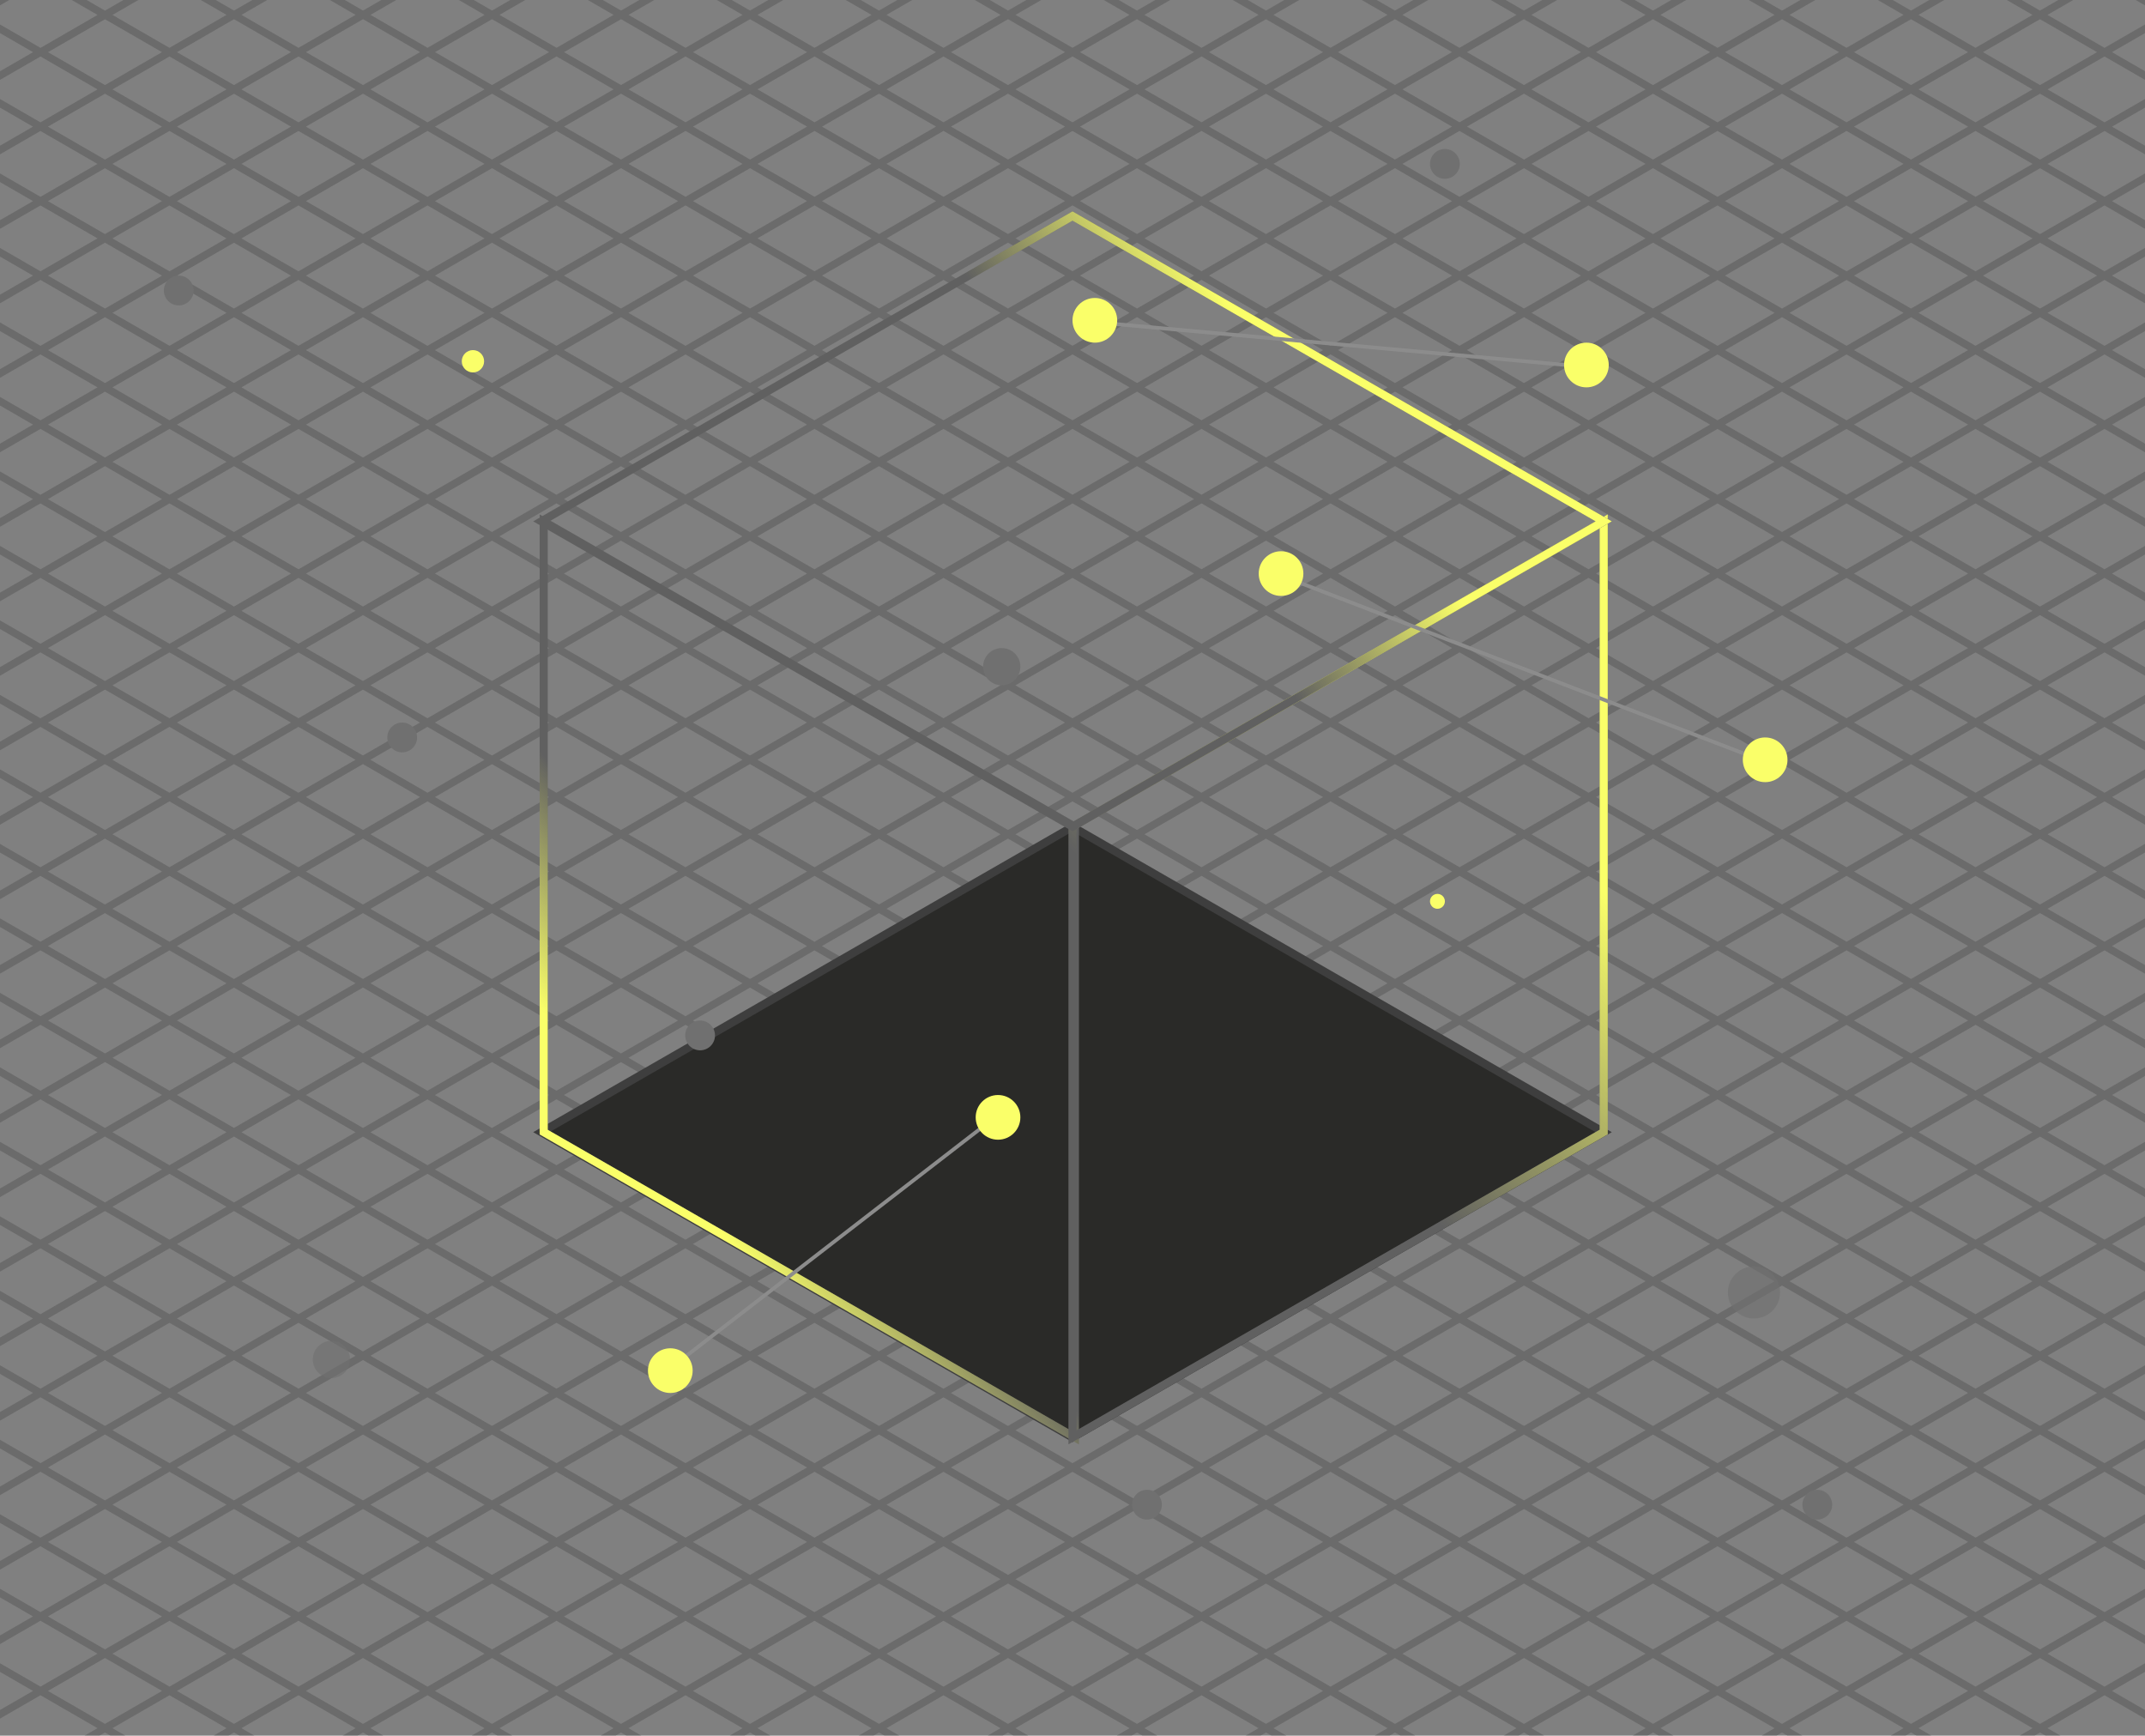 <svg xmlns="http://www.w3.org/2000/svg" width="288" height="233" fill="none" viewBox="0 0 288 233">
    <rect x="0" y="0" width="288" height="233" fill="#808080" stroke="none"/>
    <g clip-path="url(#a)">
        <path stroke="#3a3a3a" d="m152.66-128-433.01 250m441.67-245-433.01 250m441.67-245-433.01 250m441.67-245-433.01 250M187.3-108l-433 250m441.67-245-433.01 250M204.62-98l-433.01 250M213.28-93l-433.01 250M221.94-88l-433.01 250M230.6-83l-433 250M239.26-78l-433.01 250M247.92-73l-433.01 250M256.58-68l-433 250M265.23-63l-433 250M273.9-58l-433 250M282.55-53l-433 250M291.21-48l-433 250M299.88-43l-433.02 250M308.55-38l-433.02 250M317.2-33l-433 250M325.86-28l-433.02 250M334.53-23-98.5 227M343.2-18-89.83 232M351.85-13-81.17 237M360.51-8-72.51 242M369.17-3-63.85 247M377.83 2-55.2 252M386.5 7-46.53 257M395.15 12-37.87 262M403.81 17-29.21 267M412.47 22-20.54 272M421.13 27-11.88 277M429.79 32-3.22 282M438.45 37 5.44 287M447.1 42l-433 250M455.77 47 22.76 297M464.43 52 31.42 302M473.09 57 40.08 307M481.75 62 48.74 312M490.4 67l-433 250M499.07 72 66.06 322M507.73 77 74.72 327M516.39 82 83.38 332M525.05 87 92.04 337M533.7 92l-433 250M542.37 97 109.36 347m441.67-245L118.02 352m441.67-245L126.68 357m441.67-245L135.34 362m0-490 433.01 250M126.68-123l433.01 250M118.02-118l433.01 250M109.36-113l433.01 250M100.7-108l433 250M92.04-103l433.01 250M83.38-98l433.01 250M74.72-93l433.01 250M66.06-88l433.01 250M57.4-83l433 250M48.74-78l433.01 250M40.08-73l433.01 250M31.42-68l433 250M22.77-63l433 250M14.1-58l433 250M5.45-53l433 250M-3.21-48l433 250M-11.87-43l433 250M-20.53-38l433 250M-29.2-33l433.02 250M-37.87-28l433.02 250M-46.53-23 386.5 227M-55.2-18l433.02 250M-63.85-13l433.02 250M-72.51-8l433.02 250M-81.17-3l433.02 250M-89.83 2 343.2 252M-98.5 7l433.02 250M-107.15 12l433.02 250M-115.81 17l433.02 250M-124.48 22l433.02 250M-133.13 27 299.9 277M-141.8 32l433.01 250M-150.45 37l433.01 250M-159.1 42l433 250M-167.77 47l433.01 250M-176.43 52l433.01 250M-185.09 57l433.01 250M-193.75 62l433.01 250M-202.4 67l433 250M-211.07 72l433.01 250M-219.73 77l433.01 250M-228.39 82l433.01 250M-237.05 87l433.01 250M-245.7 92l433 250M-254.37 97l433.01 250m-441.67-245 433.01 250m-441.67-245 433.01 250m-441.67-245 433.01 250M144-133l-433.01 250L144 367l433.01-250z" opacity=".3"/>
        <path fill="#2a2a28" stroke="#3e3e3e" stroke-width="1.25" d="M0 0h81.98v81.98H0z" transform="matrix(.87 .5 -.87 .5 144 111)"/>
        <path stroke="#606060" stroke-width="1.25" d="M0 0h81.98v81.98H0z" transform="matrix(.87 .5 0 1 73 70)"/>
        <path stroke="url(#b)" stroke-width="1.25" d="M0 0h81.98v81.98H0z" transform="matrix(.87 .5 0 1 73 70)"/>
        <path stroke="#606060" stroke-width="1.25" d="M0 0h81.98v81.98H0z" transform="matrix(.87 -.5 0 1 144 110.98)"/>
        <path stroke="url(#c)" stroke-width="1.25" d="M0 0h81.98v81.98H0z" transform="matrix(.87 -.5 0 1 144 110.98)"/>
        <path stroke="#606060" stroke-width="1.25" d="M0 0h81.98v81.98H0z" transform="matrix(.87 .5 -.87 .5 144 29)"/>
        <path stroke="url(#d)" stroke-width="1.25" d="M0 0h81.98v81.98H0z" transform="matrix(.87 .5 -.87 .5 144 29)"/>
        <path stroke="#8c8c8c" stroke-width=".5" d="m89.85 183.8 44-34m103.06-47.57-65-25m41.07-27.98-66-6"/>
        <circle cx="90" cy="184" r="3" fill="#faff69"/>
        <circle cx="134" cy="150" r="3" fill="#faff69"/>
        <circle cx="172" cy="77" r="3" fill="#faff69"/>
        <circle cx="237" cy="102" r="3" fill="#faff69"/>
        <circle cx="213" cy="49" r="3" fill="#faff69"/>
        <circle cx="147" cy="43" r="3" fill="#faff69"/>
        <circle cx="94" cy="139" r="2" fill="#707070"/>
        <circle cx="134.5" cy="89.5" r="2.5" fill="#707070"/>
        <circle cx="54" cy="99" r="2" fill="#707070"/>
        <circle cx="63.5" cy="48.5" r="1.5" fill="#faff69"/>
        <circle cx="24" cy="39" r="2" fill="#707070"/>
        <circle cx="194" cy="22" r="2" fill="#707070"/>
        <circle cx="193" cy="121" r="1" fill="#faff69"/>
        <circle cx="154" cy="202" r="2" fill="#707070"/>
        <circle cx="244" cy="202" r="2" fill="#707070"/>
        <circle cx="235.5" cy="173.5" r="3.5" fill="#707070" opacity=".6"/>
        <circle cx="44.5" cy="182.5" r="2.5" fill="#707070" opacity=".6"/>
    </g>
    <defs>
        <linearGradient id="b" x1="27.71" x2="12.86" y1="47.15" y2="73.31" gradientUnits="userSpaceOnUse">
            <stop stop-color="#faff69" stop-opacity="0"/>
            <stop offset="1" stop-color="#faff69"/>
        </linearGradient>
        <linearGradient id="c" x1="46.19" x2="77.9" y1="67.11" y2="44.19" gradientUnits="userSpaceOnUse">
            <stop stop-color="#faff69" stop-opacity="0"/>
            <stop offset="1" stop-color="#faff69"/>
        </linearGradient>
        <linearGradient id="d" x1="53.37" x2="61.88" y1="36.63" y2="14.27" gradientUnits="userSpaceOnUse">
            <stop stop-color="#faff69" stop-opacity="0"/>
            <stop offset="1" stop-color="#faff69"/>
        </linearGradient>
        <clipPath id="a">
            <path fill="#fff" d="M0 0h288v233H0z"/>
        </clipPath>
    </defs>
</svg>
